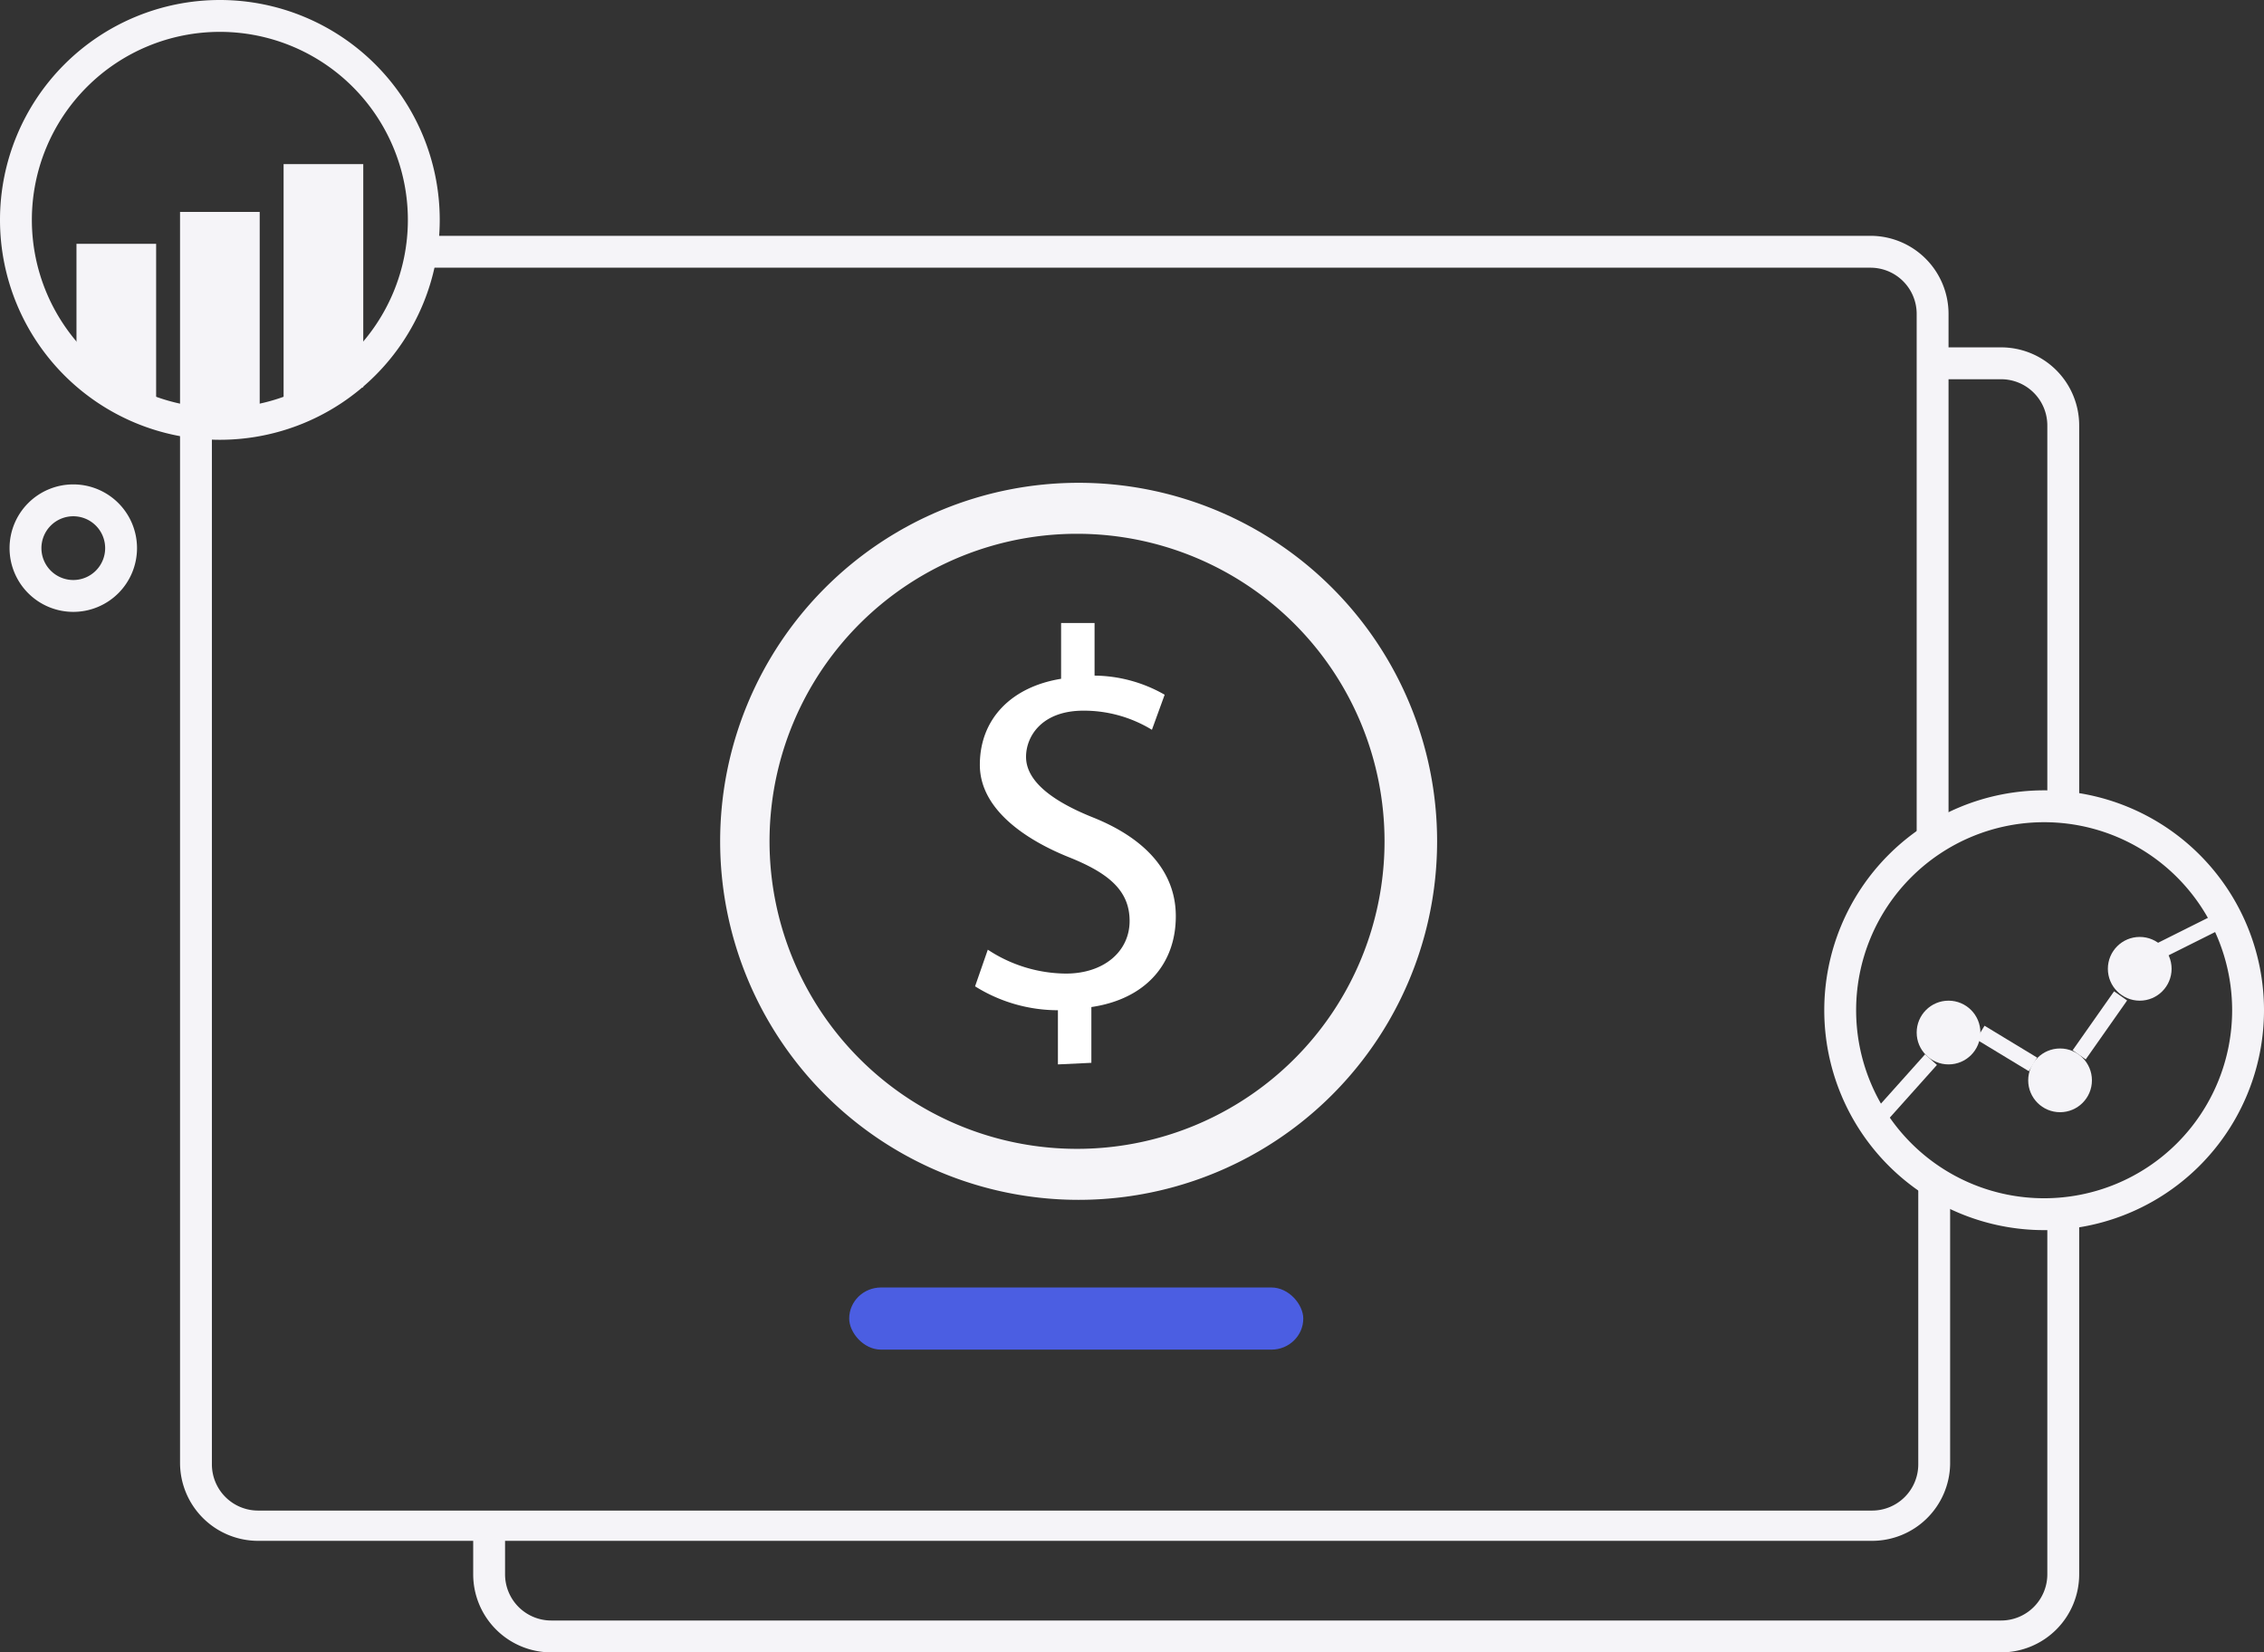 <svg xmlns="http://www.w3.org/2000/svg" viewBox="0 0 142.1 103.7"><rect x="0" y="0" width="142.1" height="103.7" fill="#333333" stroke="none"/><defs><style>.a{fill:#f5f4f8;}.b{fill:#4b5ee2;}.c{fill:#fff;}.d{fill:none;stroke:#f5f4f8;stroke-miterlimit:10;}</style></defs><title>pay-boost-certification-icon</title><polyline class="a" points="4.8 22.3 4.8 15.3 9.8 15.3 9.8 25.2"/><polyline class="a" points="11.3 26.3 11.3 13.3 16.3 13.3 16.3 26.3"/><polyline class="a" points="17.8 25.3 17.8 10.3 22.8 10.3 22.8 24.3"/><path class="a" d="M117.5,96.7H16.2a4.9,4.9,0,0,1-4.9-4.9V26.5h2V91.9a2.9,2.9,0,0,0,2.9,2.9H117.5a2.9,2.9,0,0,0,2.9-2.9V74.2h2V91.9A4.9,4.9,0,0,1,117.5,96.7Z"/><path class="a" d="M122.3,52.7h-2v-33a2.9,2.9,0,0,0-2.9-2.9h-91v-2h91a4.9,4.9,0,0,1,4.9,4.9Z"/><path class="a" d="M125.6,103.7h-91a4.9,4.9,0,0,1-4.9-4.9V95.7h2v3.1a2.9,2.9,0,0,0,2.9,2.9h91a2.9,2.9,0,0,0,2.9-2.9V76.2h2V98.8A4.9,4.9,0,0,1,125.6,103.7Z"/><path class="a" d="M130.5,50.7h-2v-24a2.9,2.9,0,0,0-2.9-2.9h-4.3v-2h4.3a4.9,4.9,0,0,1,4.9,4.9Z"/><rect class="b" x="53.3" y="80.8" width="28.5" height="3.9" rx="2" ry="2"/><path class="a" d="M13.8,27.6A13.8,13.8,0,1,1,27.6,13.8,13.8,13.8,0,0,1,13.8,27.6ZM13.8,2A11.8,11.8,0,1,0,25.6,13.8,11.8,11.8,0,0,0,13.8,2Z"/><path class="a" d="M67.7,75.3A22.5,22.5,0,1,1,90.2,52.8,22.5,22.5,0,0,1,67.7,75.3Zm0-41.8A19.3,19.3,0,1,0,86.9,52.8,19.3,19.3,0,0,0,67.7,33.5Z"/><path class="a" d="M128.3,77.2a13.8,13.8,0,1,1,13.8-13.8A13.8,13.8,0,0,1,128.3,77.2Zm0-25.6a11.8,11.8,0,1,0,11.8,11.8A11.8,11.8,0,0,0,128.3,51.6Z"/><path class="a" d="M4.6,38.4a4,4,0,1,1,4-4A4,4,0,0,1,4.6,38.4Zm0-6a2,2,0,1,0,2,2A2,2,0,0,0,4.6,32.4Z"/><path class="c" d="M66.4,66.8V63.4a9.8,9.8,0,0,1-5.2-1.5l.8-2.3a9,9,0,0,0,4.9,1.5c2.4,0,4-1.4,4-3.3s-1.3-3-3.8-4-5.6-2.9-5.6-5.8,2-4.9,5.1-5.4V39.1h2.1v3.3a9,9,0,0,1,4.4,1.2l-.8,2.2A8.2,8.2,0,0,0,68,44.6c-2.6,0-3.6,1.6-3.6,2.9s1.2,2.6,4.2,3.8,5.2,3.2,5.2,6.2-1.9,5.2-5.3,5.7v3.5Z"/><line class="d" x1="121.2" y1="66.5" x2="117.8" y2="70.3"/><circle class="a" cx="122.3" cy="64.8" r="2"/><circle class="a" cx="129.3" cy="67.8" r="2"/><circle class="a" cx="134.3" cy="60.8" r="2"/><line class="d" x1="133.1" y1="62.5" x2="130.5" y2="66.2"/><line class="d" x1="127.6" y1="66.8" x2="124.3" y2="64.8"/><line class="d" x1="135.3" y1="59.8" x2="139.3" y2="57.8"/></svg>